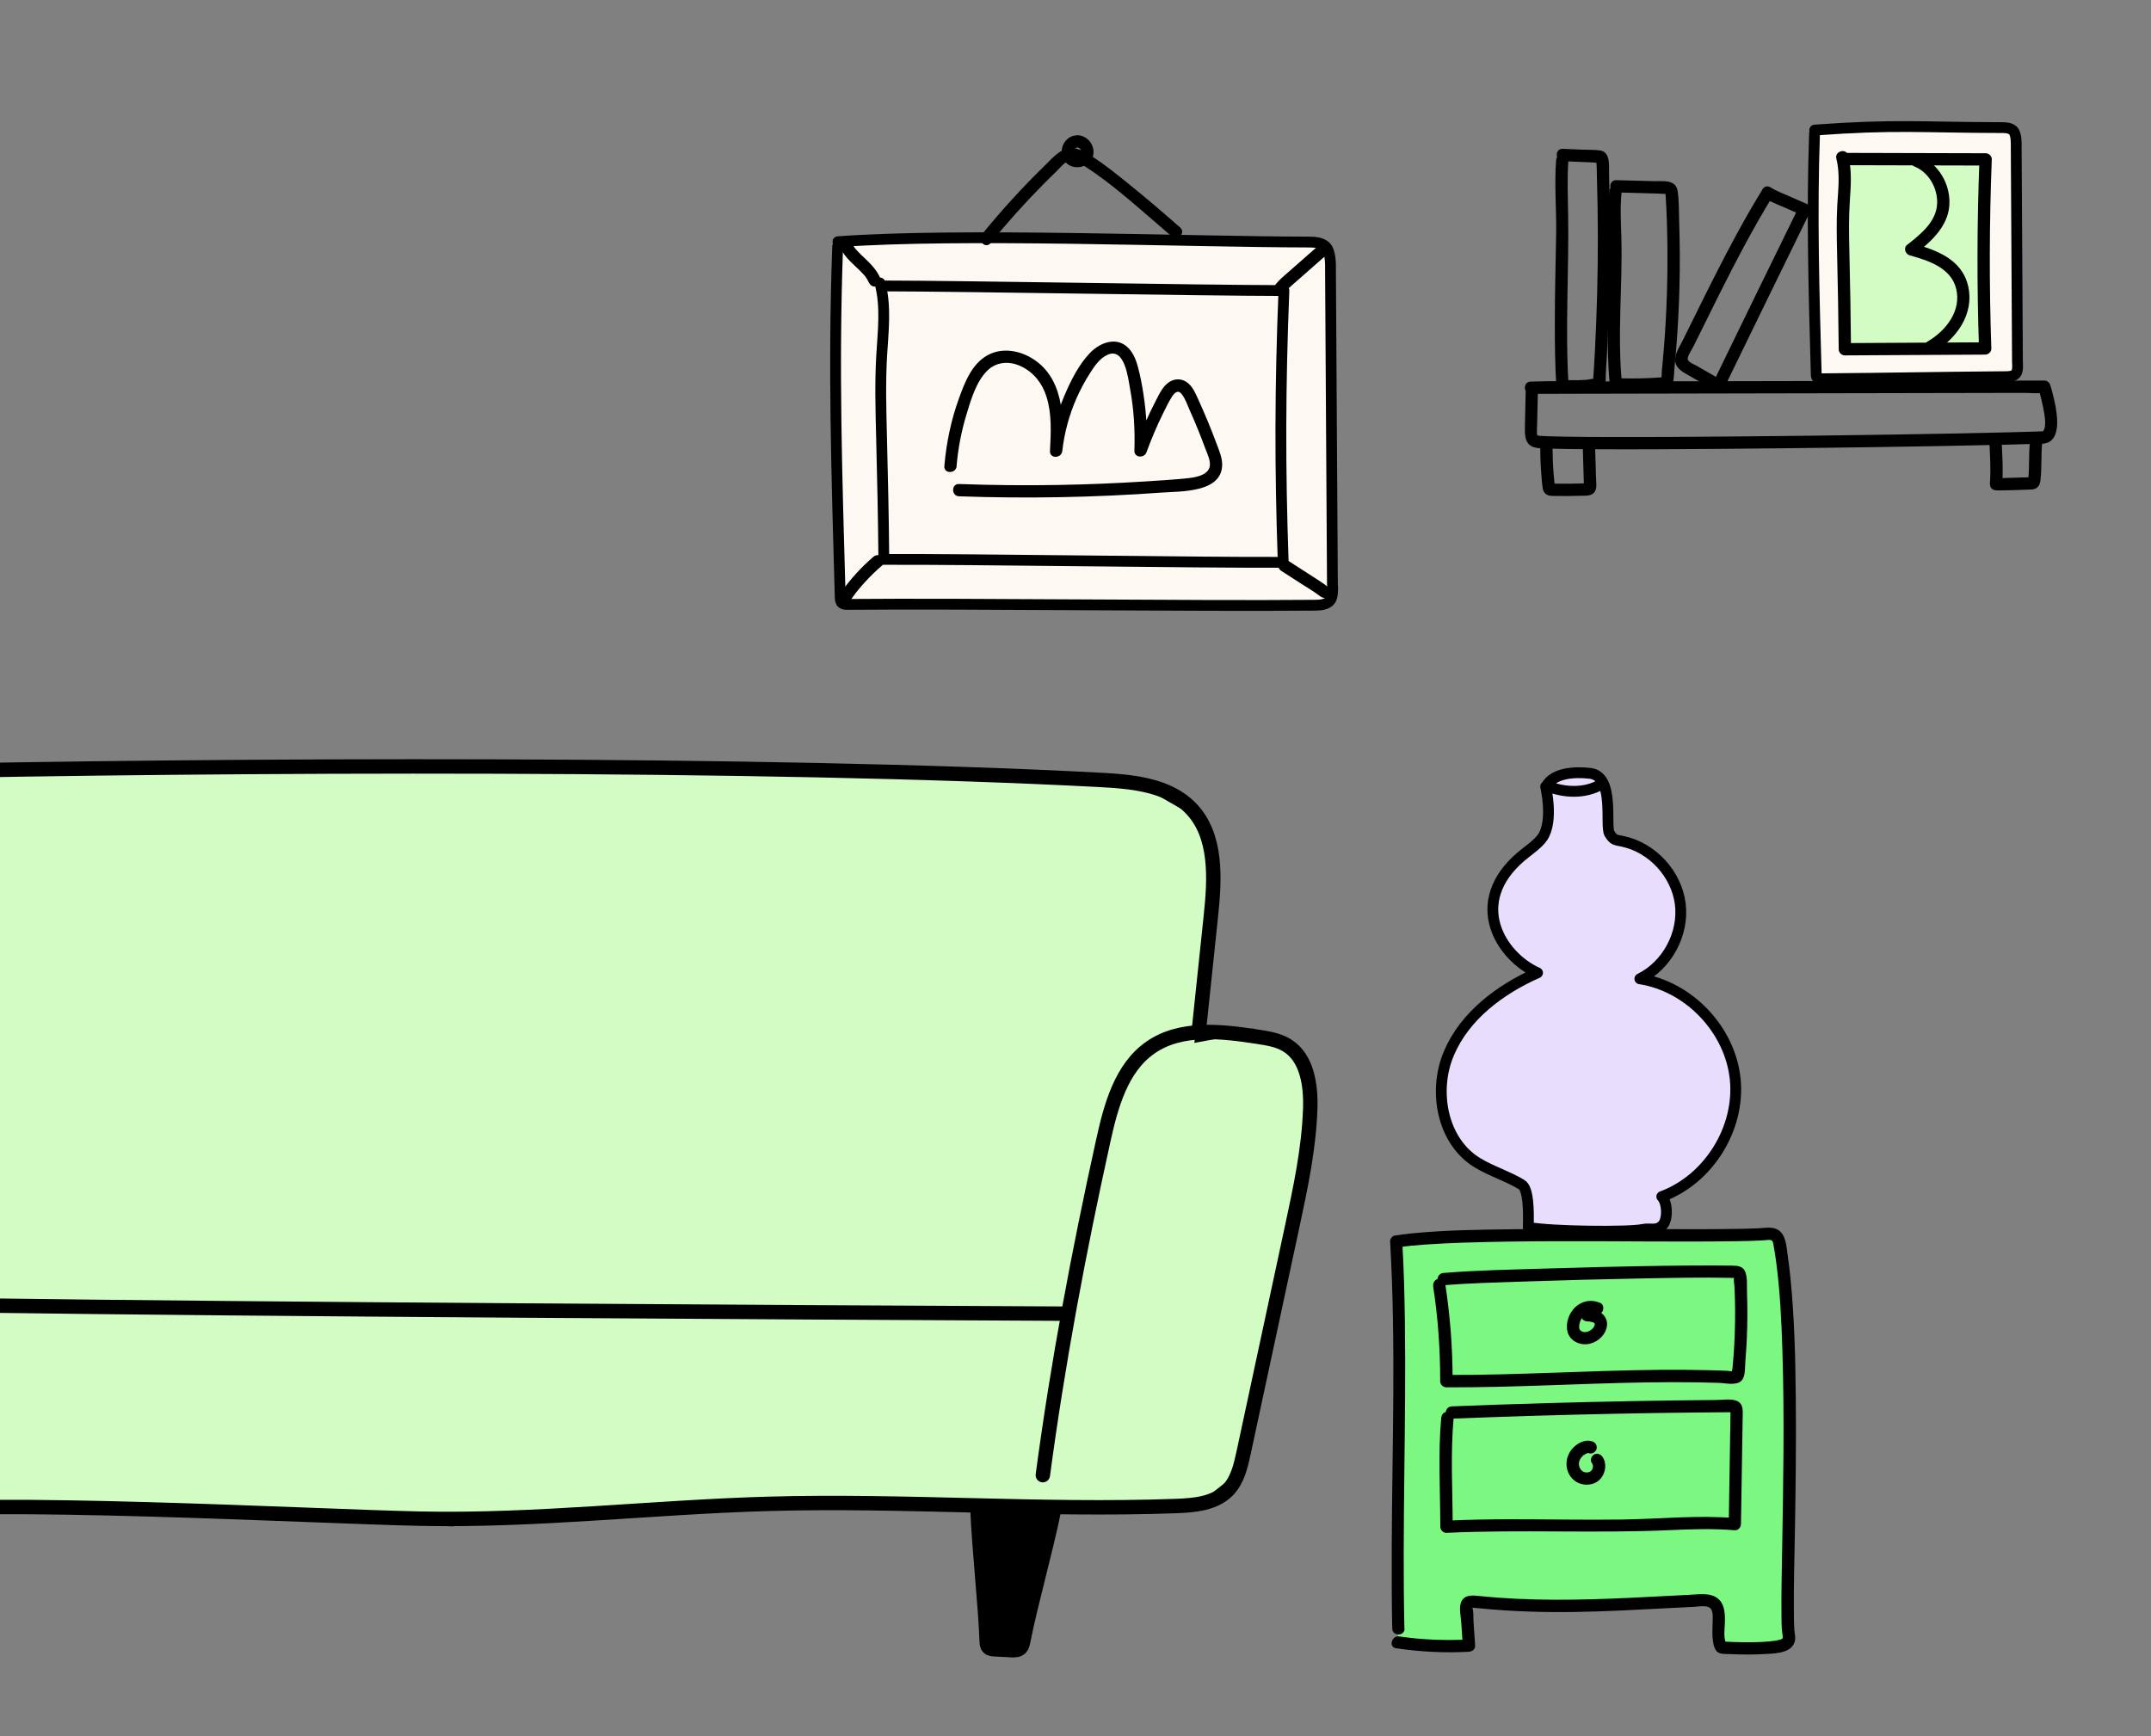<?xml version="1.0" encoding="UTF-8"?> <svg xmlns="http://www.w3.org/2000/svg" width="597" height="482" viewBox="0 0 597 482" fill="none"><rect x="0" y="0" width="597" height="482" fill="#808080" stroke="none"/><g clip-path="url(#clip0_1714_247)"><path d="M428.986 218.359C428.986 218.359 431.241 227.766 428.143 232.418C426.901 234.283 423.952 236.263 422.243 237.707C407.084 250.561 416.594 265.53 426.742 270.045C416.332 274.652 406.515 281.989 402.107 292.465C397.688 302.941 400.296 316.829 410.011 322.744C413.918 325.121 418.371 326.452 422.289 328.818C424.202 329.967 424.316 335.802 424.168 340.693C430.307 341.899 452.015 342.092 455.807 341.296C458.051 340.818 459.68 341.796 461.342 340.215C463.005 338.634 462.834 333.8 461.217 332.162C474.167 327.396 482.982 313.303 481.604 299.585C480.226 285.867 468.78 273.81 455.135 271.706C462.675 267.998 467.39 259.262 466.354 250.925C465.306 242.598 458.586 235.284 450.363 233.544C448.211 233.089 447.926 233.271 446.73 231.44C445.375 229.381 448.313 215.481 441.332 214.674C437.129 214.196 431.343 214.457 429.225 218.12C434.077 220.111 439.771 220.372 444.327 217.779" fill="#E9DDFD"></path><path d="M428.986 218.359C428.986 218.359 431.241 227.766 428.143 232.418C426.901 234.283 423.952 236.263 422.243 237.707C407.084 250.561 416.594 265.53 426.742 270.045C416.332 274.652 406.515 281.989 402.107 292.465C397.688 302.941 400.296 316.829 410.011 322.744C413.918 325.121 418.371 326.452 422.289 328.818C424.202 329.967 424.316 335.802 424.168 340.693C430.307 341.899 452.015 342.092 455.807 341.296C458.051 340.818 459.68 341.796 461.342 340.215C463.005 338.634 462.834 333.8 461.217 332.162C474.167 327.396 482.982 313.303 481.604 299.585C480.226 285.867 468.78 273.81 455.135 271.706C462.675 267.998 467.39 259.262 466.354 250.925C465.306 242.598 458.586 235.284 450.363 233.544C448.211 233.089 447.926 233.271 446.73 231.44C445.375 229.381 448.313 215.481 441.332 214.674C437.129 214.196 431.343 214.457 429.225 218.12C434.077 220.111 439.771 220.372 444.327 217.779" stroke="black" stroke-width="3" stroke-linecap="round" stroke-linejoin="round"></path><path d="M388.077 452.073C387.37 420.827 389.318 375.829 387.484 344.64C406.003 341.478 476.4 343.684 490.226 342.535C491.069 342.467 491.992 342.422 492.687 342.911C493.245 343.309 493.643 343.957 493.78 344.64C499.27 372.553 495.181 445.783 496.388 453.404C496.513 454.212 496.696 455.122 496.229 455.804C495.864 456.35 495.192 456.589 494.566 456.782C491.115 457.851 481.32 457.658 477.721 457.317C475.728 454.052 478.655 446.5 475.238 444.771C474.122 444.202 472.812 444.247 471.56 444.304C449.225 445.328 431.356 446.977 409.135 444.623C408.497 444.554 407.769 444.52 407.324 444.987C406.937 445.396 406.96 446.022 406.994 446.591C407.222 450.003 407.461 453.404 407.689 456.816C401.083 457.203 394.443 456.896 387.906 455.906" fill="#7CF782"></path><path d="M389.784 452.073C389.158 423.648 390.308 395.2 389.921 366.775C389.818 359.393 389.625 352.011 389.192 344.64L387.939 346.289C390.194 345.914 392.78 345.675 395.354 345.493C398.85 345.243 402.347 345.083 405.843 344.958C414.579 344.663 423.325 344.583 432.061 344.549C448.655 344.492 465.249 344.788 481.843 344.549C484.224 344.515 486.604 344.469 488.984 344.333C489.36 344.31 489.736 344.276 490.112 344.253C490.602 344.219 491.365 344.048 491.786 344.39C492.173 344.708 492.207 345.504 492.287 345.971C492.572 347.495 492.8 349.031 493.005 350.566C494.064 358.676 494.451 366.889 494.702 375.056C495.271 393.335 494.952 411.625 494.633 429.904C494.531 436.137 494.371 442.371 494.44 448.593C494.451 450.128 494.463 451.675 494.645 453.199C494.679 453.529 494.77 453.893 494.793 454.223C494.861 454.974 494.599 454.997 493.904 455.19C493.062 455.429 492.185 455.531 491.319 455.622C488.859 455.861 486.376 455.895 483.916 455.872C481.855 455.85 479.782 455.793 477.732 455.611L479.212 456.453C478.21 454.667 478.711 452.073 478.745 450.117C478.78 448.16 478.7 445.726 477.242 444.157C475.146 441.916 471.502 442.587 468.791 442.712C465.021 442.894 461.263 443.099 457.493 443.292C443.587 444.009 429.658 444.521 415.752 443.497C413.736 443.349 411.72 443.156 409.715 442.962C407.996 442.792 406.139 442.974 405.479 444.862C404.909 446.477 405.444 448.672 405.558 450.344C405.706 452.494 405.854 454.655 406.002 456.805L407.711 455.099C401.253 455.452 394.773 455.201 388.383 454.257C386.231 453.939 385.308 457.226 387.472 457.544C394.18 458.534 400.934 458.887 407.711 458.511C408.588 458.466 409.488 457.772 409.419 456.805C409.271 454.564 409.112 452.324 408.964 450.071C408.884 448.968 409.021 447.637 408.724 446.568C408.736 446.613 408.645 445.772 408.542 446.204C408.497 446.397 408.36 446.204 408.77 446.272C409.351 446.375 409.966 446.386 410.558 446.443C415.114 446.898 419.67 447.194 424.248 447.353C432.835 447.66 441.423 447.444 449.999 447.057C454.452 446.852 458.894 446.613 463.347 446.386C465.625 446.272 467.914 446.147 470.192 446.045C471.434 445.988 474.133 445.408 474.93 446.716C475.488 447.637 475.363 449.07 475.34 450.094C475.317 451.561 475.203 453.04 475.317 454.519C475.408 455.77 475.591 457.317 476.411 458.329C477.185 459.285 478.973 459.103 480.112 459.16C483.21 459.308 486.331 459.33 489.428 459.16C491.877 459.023 495.727 459.057 497.458 456.987C498.005 456.327 498.255 455.486 498.255 454.633C498.255 454.2 498.175 453.768 498.118 453.347C498.107 453.268 498.005 452.562 498.062 452.972C498.107 453.325 498.05 452.79 498.039 452.676C498.027 452.471 498.005 452.278 497.993 452.073C497.925 450.97 497.902 449.855 497.891 448.752C497.788 440.38 498.062 431.997 498.198 423.625C498.392 411.887 498.528 400.148 498.415 388.409C498.301 377.274 498.062 366.104 496.957 355.014C496.729 352.704 496.456 350.395 496.114 348.109C495.772 345.823 495.693 342.672 493.392 341.341C491.786 340.42 489.645 340.898 487.868 340.977C486.331 341.046 484.793 341.08 483.267 341.114C473.757 341.296 464.247 341.193 454.737 341.159C443.097 341.125 431.457 341.08 419.818 341.227C410.467 341.353 401.048 341.444 391.732 342.388C390.171 342.547 388.623 342.74 387.074 342.991C386.379 343.104 385.775 343.946 385.821 344.64C387.472 373.02 386.379 401.513 386.265 429.915C386.231 437.298 386.254 444.691 386.413 452.073C386.459 454.269 389.875 454.269 389.83 452.073H389.784Z" fill="black"></path><path d="M397.758 357.061C399.113 365.774 399.74 374.589 399.717 383.405C399.717 384.326 400.503 385.111 401.425 385.111C419.887 385.191 438.326 384.042 456.777 383.746C461.48 383.666 466.184 383.655 470.888 383.723C472.961 383.757 475.034 383.803 477.095 383.871C478.849 383.928 481.958 384.713 483.348 383.257C484.51 382.028 484.282 379.435 484.418 377.865C484.589 375.818 484.726 373.771 484.817 371.712C485.011 367.389 485.033 363.067 484.874 358.745C484.806 356.97 485.056 354.593 484.35 352.944C483.724 351.499 482.277 351.351 480.876 351.328C479.122 351.294 477.368 351.283 475.626 351.271C471.07 351.271 466.515 351.306 461.959 351.374C450.638 351.533 439.306 351.817 427.985 352.17C418.873 352.454 409.705 352.614 400.617 353.364C398.441 353.546 398.418 356.959 400.617 356.777C407.951 356.174 415.343 356.003 422.7 355.753C433.566 355.378 444.442 355.093 455.319 354.889C463.838 354.729 472.369 354.547 480.888 354.729C480.979 354.729 481.343 354.786 481.412 354.741H481.582C481.241 354.07 481.138 354.058 481.264 354.729C481.127 355.469 481.366 356.458 481.4 357.22C481.503 359.359 481.56 361.486 481.571 363.624C481.594 367.696 481.469 371.769 481.184 375.829C481.115 376.842 481.024 377.854 480.933 378.855C480.899 379.185 480.865 379.515 480.842 379.845C480.785 380.368 480.398 380.959 481.081 380.607C480.785 380.766 479.726 380.55 479.384 380.527C478.815 380.504 478.257 380.482 477.687 380.459C476.56 380.413 475.432 380.379 474.305 380.356C469.795 380.243 465.273 380.22 460.752 380.254C440.98 380.425 421.231 381.755 401.448 381.676L403.156 383.382C403.19 374.248 402.473 365.149 401.083 356.128C400.753 353.967 397.45 354.889 397.792 357.038L397.758 357.061Z" fill="black"></path><path d="M400.013 393.449C399.102 403.549 399.74 413.684 399.751 423.796C399.751 424.683 400.537 425.548 401.459 425.502C422.211 424.535 442.996 425.696 463.747 424.74C469.658 424.467 475.58 424.297 481.491 424.786C482.425 424.865 483.188 423.944 483.2 423.08C483.314 416.164 483.416 409.259 483.53 402.344C483.587 398.954 483.655 395.576 483.69 392.186C483.701 390.764 483.439 389.388 481.958 388.83C480.375 388.228 478.166 388.614 476.503 388.626C460.831 388.751 445.171 389.047 429.511 389.49C420.639 389.74 411.778 390.048 402.917 390.4C400.73 390.491 400.719 393.904 402.917 393.813C417.814 393.221 432.723 392.766 447.631 392.459C455.182 392.3 462.733 392.186 470.284 392.106C471.981 392.084 473.678 392.072 475.375 392.061C476.321 392.061 477.266 392.05 478.211 392.038C478.587 392.038 478.963 392.038 479.339 392.038C479.715 392.038 480.091 392.038 480.466 392.038C480.808 392.084 480.819 392.038 480.512 391.902L480.296 391.765C480.296 392.072 480.296 392.379 480.284 392.675C480.284 392.982 480.284 393.289 480.273 393.608C480.261 394.393 480.25 395.189 480.239 395.974C480.216 397.612 480.182 399.238 480.159 400.876C480.045 408.292 479.931 415.697 479.806 423.114L481.514 421.407C471.139 420.543 460.706 421.658 450.319 421.806C439.932 421.953 429.693 421.726 419.375 421.737C413.407 421.737 407.439 421.84 401.482 422.124L403.191 423.83C403.168 413.707 402.541 403.572 403.453 393.483C403.646 391.299 400.229 391.31 400.036 393.483L400.013 393.449Z" fill="black"></path><path d="M441.833 400.114C439.896 399.409 437.55 400.751 436.332 402.207C435.01 403.788 434.452 405.813 434.953 407.837C435.455 409.862 436.924 411.398 438.86 411.932C440.796 412.467 443.04 411.955 444.304 410.397C445.648 408.736 446.024 406.222 444.748 404.391C444.236 403.663 443.233 403.253 442.413 403.777C441.684 404.243 441.252 405.323 441.798 406.108C441.878 406.222 441.946 406.347 442.015 406.472C442.129 406.666 441.924 406.495 441.969 406.347C441.969 406.37 442.038 406.541 442.038 406.541C442.072 406.654 442.083 406.779 442.129 406.893C442.208 407.098 442.117 406.529 442.106 406.757C442.106 406.848 442.117 406.927 442.117 407.018C442.117 407.121 442.06 407.348 442.094 407.439C442.083 407.394 442.186 407.018 442.094 407.303C442.072 407.371 442.06 407.439 442.049 407.507C442.015 407.633 441.969 407.746 441.935 407.86C441.867 408.065 442.106 407.564 441.981 407.746C441.935 407.815 441.901 407.906 441.855 407.974C441.821 408.031 441.776 408.088 441.741 408.156C441.616 408.372 441.741 408.042 441.821 408.065C441.798 408.065 441.559 408.338 441.525 408.372C441.331 408.565 441.81 408.19 441.468 408.417C441.4 408.463 441.331 408.497 441.274 408.531C440.99 408.679 441.274 408.611 441.32 408.531C441.274 408.599 440.967 408.656 440.887 408.668C440.807 408.679 440.397 408.77 440.659 408.724C440.921 408.679 440.659 408.724 440.602 408.724C440.523 408.724 440.443 408.724 440.375 408.724C440.306 408.724 440.215 408.724 440.147 408.724C440.113 408.724 440.067 408.724 440.033 408.724C439.896 408.713 439.953 408.725 440.204 408.747C440.192 408.77 439.794 408.656 439.748 408.645C439.669 408.622 439.281 408.486 439.521 408.577C439.76 408.668 439.327 408.463 439.259 408.417C439.19 408.372 439.133 408.326 439.065 408.292C438.894 408.179 439.35 408.565 439.099 408.304C438.985 408.19 438.883 408.088 438.769 407.974C438.564 407.758 438.951 408.258 438.723 407.906C438.632 407.78 438.564 407.644 438.484 407.507C438.461 407.451 438.427 407.405 438.404 407.348C438.234 407.007 438.507 407.701 438.404 407.325C438.359 407.178 438.313 407.03 438.279 406.882C438.268 406.825 438.256 406.768 438.245 406.711C438.222 406.609 438.268 406.427 438.234 406.654C438.199 406.882 438.234 406.677 438.234 406.586C438.234 406.506 438.234 406.427 438.234 406.359C438.234 406.199 438.279 405.995 438.256 405.835C438.256 405.881 438.177 406.233 438.256 405.949C438.268 405.892 438.279 405.835 438.29 405.778C438.325 405.631 438.37 405.483 438.427 405.335C438.564 404.937 438.313 405.528 438.461 405.267C438.552 405.096 438.644 404.925 438.746 404.766C438.78 404.721 438.814 404.675 438.849 404.618C439.019 404.379 438.94 404.596 438.826 404.641C438.951 404.596 439.11 404.311 439.224 404.209C439.304 404.129 439.464 403.913 439.577 403.902C439.429 403.924 439.338 404.072 439.509 403.959C439.589 403.902 439.669 403.845 439.748 403.799C439.896 403.708 440.044 403.617 440.204 403.538C440.227 403.526 440.375 403.435 440.42 403.435L440.227 403.515C440.295 403.492 440.352 403.469 440.42 403.447C440.511 403.413 440.591 403.39 440.682 403.367C440.751 403.344 440.819 403.333 440.876 403.322L440.694 403.344C440.694 403.344 440.956 403.356 440.956 403.344L440.762 403.322C440.853 403.344 440.933 403.367 441.013 403.401C441.855 403.708 442.926 403.06 443.12 402.207C443.336 401.24 442.823 400.432 441.924 400.103L441.833 400.114Z" fill="black"></path><path d="M444.145 361.691C442.87 361.133 441.583 360.974 440.216 361.258C439.054 361.497 437.961 362.123 437.118 362.942C435.421 364.591 434.465 367.367 435.057 369.687C435.752 372.371 438.713 373.623 441.253 373.008C443.656 372.44 445.797 370.369 446.025 367.844C446.15 366.388 445.364 365.035 444.145 364.273C443.075 363.602 441.742 363.454 440.501 363.385C439.612 363.329 438.758 364.204 438.792 365.092C438.838 366.058 439.544 366.741 440.501 366.798C440.672 366.798 440.854 366.821 441.025 366.832C441.082 366.832 441.275 366.832 441.321 366.866C441.321 366.866 440.888 366.798 441.218 366.855C441.583 366.923 441.936 367.014 442.289 367.128C442.494 367.196 442.027 366.946 442.186 367.094C442.243 367.15 442.357 367.196 442.426 367.23C442.665 367.344 442.3 367.23 442.346 367.15C442.346 367.15 442.483 367.276 442.505 367.298L442.653 367.458C442.688 367.412 442.403 367.162 442.608 367.435C442.733 367.605 442.528 367.059 442.596 367.401C442.608 367.48 442.631 367.776 442.631 367.503C442.631 367.196 442.631 367.571 442.631 367.617C442.631 367.685 442.608 367.776 442.619 367.844C442.585 367.526 442.665 367.583 442.619 367.731C442.596 367.81 442.585 367.878 442.551 367.958C442.528 368.015 442.369 368.299 442.505 368.094C442.653 367.867 442.448 368.186 442.426 368.22C442.38 368.288 442.346 368.356 442.3 368.436L442.232 368.538C442.118 368.686 442.141 368.675 442.278 368.493C442.221 368.629 442.05 368.754 441.947 368.857C441.89 368.913 441.822 368.959 441.765 369.027C441.492 369.3 441.959 368.902 441.742 369.05C441.571 369.164 441.401 369.289 441.218 369.391C441.139 369.437 441.059 369.482 440.968 369.528C440.581 369.744 441.287 369.437 440.865 369.573C440.694 369.63 440.512 369.687 440.341 369.732C440.33 369.732 439.886 369.823 440.159 369.778C440.433 369.732 439.988 369.778 439.977 369.778C439.818 369.778 439.601 369.721 439.442 369.755C439.692 369.698 439.715 369.812 439.544 369.755C439.43 369.721 439.316 369.687 439.191 369.664C438.815 369.573 439.419 369.789 439.203 369.676C439.134 369.641 439.054 369.607 438.986 369.562C438.895 369.516 438.815 369.459 438.736 369.403C438.531 369.277 438.792 369.368 438.792 369.448C438.792 369.346 438.462 369.232 438.462 369.107L438.587 369.266C438.587 369.266 438.519 369.164 438.485 369.118C438.451 369.073 438.28 368.709 438.382 368.948C438.485 369.186 438.382 368.902 438.36 368.834C438.326 368.72 438.291 368.595 438.28 368.481C438.28 368.55 438.291 368.822 438.303 368.504C438.303 368.402 438.303 368.311 438.303 368.208C438.303 368.106 438.303 368.015 438.314 367.913C438.314 367.89 438.394 367.458 438.326 367.742C438.257 368.026 438.36 367.617 438.36 367.594C438.382 367.492 438.405 367.389 438.428 367.287C438.474 367.105 438.531 366.912 438.599 366.741C438.622 366.661 438.656 366.582 438.69 366.502C438.519 366.855 438.633 366.627 438.679 366.559C438.781 366.377 438.872 366.184 438.986 366.002C439.032 365.933 439.077 365.865 439.123 365.785C439.316 365.49 438.906 366.002 439.168 365.729C439.316 365.569 439.453 365.41 439.613 365.274C439.635 365.251 439.795 365.103 439.806 365.103C439.647 365.228 439.612 365.251 439.715 365.171C439.772 365.137 439.818 365.092 439.874 365.057C440.057 364.944 440.239 364.841 440.433 364.739C440.729 364.591 440.41 364.739 440.376 364.762C440.455 364.693 440.638 364.671 440.74 364.637C440.934 364.58 441.173 364.489 441.366 364.5C440.968 364.477 441.23 364.523 441.366 364.511C441.469 364.511 441.583 364.511 441.685 364.511C441.788 364.511 441.902 364.523 442.004 364.534C442.141 364.546 442.084 364.534 441.868 364.511C441.925 364.511 441.993 364.534 442.05 364.546C442.13 364.568 442.209 364.58 442.3 364.603C442.391 364.625 442.836 364.807 442.426 364.625C442.858 364.819 443.257 364.932 443.747 364.796C444.145 364.682 444.578 364.386 444.772 364.011C445.159 363.272 445.034 362.055 444.157 361.679L444.145 361.691Z" fill="black"></path><path d="M-27.277 214.548V417.46L40.101 419.371L125.407 423.204L192.614 418.677L233.695 416.596L283.842 417.29L327.713 417.642L335.72 415.64L343.294 409.634L351.391 375.215L362.359 326.44L363.407 302.963L358.965 291.225L347.735 286.015L332.064 288.881L336.096 254.189L336.506 235.409L330.504 225.502L316.916 217.676L208.274 213.24L147.171 212.717L-27.277 214.548Z" fill="#D2FCC4" stroke="black" stroke-miterlimit="10"></path><path d="M289.433 409.487C293.59 378.343 299.41 347.427 306.187 316.738C308.328 307.024 311.153 296.446 319.33 290.77C327.758 284.923 339.033 286.242 349.17 287.812C351.96 288.244 354.83 288.699 357.222 290.189C362.814 293.659 363.873 301.291 363.645 307.866C363.27 318.888 360.946 329.728 358.634 340.511C354.147 361.406 349.66 382.301 345.172 403.196C344.364 406.961 343.452 410.931 340.765 413.684C337.166 417.381 331.482 417.881 326.323 418.063C288.693 419.417 251.018 416.391 213.376 417.449C181.076 418.359 148.856 422.249 116.545 421.566C85.361 420.895 -2.894 415.959 -33.85 419.724" stroke="black" stroke-width="4" stroke-linecap="round" stroke-linejoin="round"></path><path d="M-6.447 362.373C75.031 363.499 213.49 364.261 294.98 364.659" stroke="black" stroke-width="4" stroke-linecap="round" stroke-linejoin="round"></path><path d="M332.758 285.844C333.863 275.289 334.979 264.733 336.084 254.189C337.177 243.838 337.803 232.02 330.617 224.478C324.364 217.904 314.376 216.971 305.321 216.493C212.397 211.579 62.287 212.262 -30.74 214.275" stroke="black" stroke-width="4" stroke-linecap="round" stroke-linejoin="round"></path><path d="M271.303 419.03C271.644 428.687 273.512 445.92 273.854 455.577C273.877 456.203 273.922 456.885 274.366 457.317C274.788 457.738 275.448 457.795 276.052 457.829C277.578 457.909 279.093 457.988 280.619 458.068C281.53 458.113 282.544 458.125 283.193 457.499C283.683 457.033 283.831 456.328 283.968 455.668C286.268 444.145 290.243 430.564 292.555 419.03" fill="black"></path><path d="M271.303 419.03C271.644 428.687 273.512 445.92 273.854 455.577C273.877 456.203 273.922 456.885 274.366 457.317C274.788 457.738 275.448 457.795 276.052 457.829C277.578 457.909 279.093 457.988 280.619 458.068C281.53 458.113 282.544 458.125 283.193 457.499C283.683 457.033 283.831 456.328 283.968 455.668C286.268 444.145 290.243 430.564 292.555 419.03" stroke="black" stroke-width="4" stroke-linecap="round" stroke-linejoin="round"></path><path d="M503.62 36.968C502.811 59.251 503.46 81.556 504.087 103.851C504.087 104.237 504.132 104.681 504.428 104.931C504.679 105.147 505.043 105.159 505.385 105.147C528.015 104.954 534.052 104.749 556.682 104.556C557.673 104.556 558.789 104.488 559.461 103.76C560.19 102.975 559.939 100.688 559.939 100.688L559.586 40.209C559.586 40.209 559.734 37.138 558.664 36.194C557.832 35.466 556.625 35.421 555.52 35.421C533.004 35.375 526.148 34.465 503.677 36.103" fill="#FEF8F3"></path><path d="M503.62 36.968C502.811 59.251 503.46 81.556 504.087 103.851C504.087 104.237 504.132 104.681 504.428 104.931C504.679 105.147 505.043 105.159 505.385 105.147C528.015 104.954 534.052 104.749 556.682 104.556C557.673 104.556 558.789 104.488 559.461 103.76C560.19 102.975 559.939 100.688 559.939 100.688L559.586 40.209C559.586 40.209 559.734 37.138 558.664 36.194C557.832 35.466 556.625 35.421 555.52 35.421C533.004 35.375 526.148 34.465 503.677 36.103" stroke="black" stroke-width="3" stroke-linecap="round" stroke-linejoin="round"></path><path d="M511.318 43.622C512.48 47.933 511.876 52.494 511.626 56.941C511.353 61.776 511.489 66.632 511.603 71.467C511.808 79.963 511.945 88.449 512.024 96.946C528.049 96.878 534.951 96.798 550.964 96.73C550.349 79.247 550.395 61.73 551.089 44.247C534.928 44.213 527.89 44.179 511.728 44.145" fill="#D2FCC4"></path><path d="M509.678 44.077C510.749 48.308 510.168 52.653 509.929 56.941C509.689 61.23 509.769 65.7 509.872 70.068C510.088 79.031 510.247 87.983 510.327 96.946C510.327 97.867 511.102 98.652 512.036 98.652C525.019 98.595 537.992 98.493 550.975 98.436C551.875 98.436 552.718 97.663 552.684 96.73C552.08 79.236 552.126 61.73 552.809 44.247C552.843 43.326 552 42.541 551.101 42.541C537.98 42.518 524.86 42.473 511.739 42.439C509.541 42.439 509.541 45.851 511.739 45.851C524.86 45.874 537.98 45.919 551.101 45.953L549.392 44.247C548.709 61.73 548.663 79.236 549.267 96.73L550.975 95.024C537.992 95.081 525.019 95.183 512.036 95.24L513.744 96.946C513.664 87.801 513.493 78.656 513.277 69.51C513.175 65.052 513.106 60.593 513.391 56.134C513.676 51.675 514.051 47.444 512.969 43.155C512.434 41.028 509.131 41.927 509.678 44.065V44.077Z" fill="black"></path><path d="M531.443 46.261C535.35 47.876 537.765 52.233 537.651 56.361C537.514 61.56 532.992 65.075 529.257 68.02C528.209 68.851 528.881 70.557 530.008 70.876C535.099 72.286 541.409 74.265 542.89 80.032C544.496 86.265 540.088 91.805 535.008 94.796C533.118 95.911 534.837 98.857 536.728 97.742C543.06 94.011 547.946 87.198 546.284 79.566C544.621 71.933 537.366 69.385 530.92 67.6L531.671 70.455C536.421 66.701 541.307 62.197 541.056 55.633C540.851 50.094 537.457 45.101 532.343 42.985C530.316 42.143 529.428 45.442 531.432 46.272L531.443 46.261Z" fill="black"></path><path d="M232.488 68.407C231.258 102.372 232.249 131.821 233.194 165.785C233.205 166.377 233.262 167.048 233.718 167.435C234.105 167.764 234.663 167.776 235.176 167.776C269.662 167.469 330.367 168.31 364.853 168.003C366.368 167.992 368.065 167.901 369.09 166.786C370.195 165.581 369.808 162.111 369.808 162.111L369.272 74.493C369.272 74.493 369.5 69.817 367.871 68.373C366.607 67.258 364.762 67.19 363.077 67.19C328.749 67.122 266.803 64.597 232.567 67.099" fill="#FEF8F3"></path><path d="M232.488 68.407C231.258 102.372 232.249 131.821 233.194 165.785C233.205 166.377 233.262 167.048 233.718 167.435C234.105 167.764 234.663 167.776 235.176 167.776C269.662 167.469 330.367 168.31 364.853 168.003C366.368 167.992 368.065 167.901 369.09 166.786C370.195 165.581 369.808 162.111 369.808 162.111L369.272 74.493C369.272 74.493 369.5 69.817 367.871 68.373C366.607 67.258 364.762 67.19 363.077 67.19C328.749 67.122 266.803 64.597 232.567 67.099" stroke="black" stroke-width="3" stroke-linecap="round" stroke-linejoin="round"></path><path d="M244.23 78.553C245.996 85.128 245.085 92.066 244.697 98.857C244.276 106.228 244.481 113.621 244.663 121.003C244.971 133.948 245.187 142.342 245.301 155.286C269.72 155.173 331.745 156.208 356.152 156.094C355.218 129.443 355.287 107.308 356.346 80.657C331.722 80.612 269.48 79.418 244.857 79.372" fill="#FEF8F3"></path><path d="M244.23 78.553C245.996 85.128 245.085 92.066 244.697 98.857C244.276 106.228 244.481 113.621 244.663 121.003C244.971 133.948 245.187 142.342 245.301 155.286C269.72 155.173 331.745 156.208 356.152 156.094C355.218 129.443 355.287 107.308 356.346 80.657C331.722 80.612 269.48 79.418 244.857 79.372" stroke="black" stroke-width="3" stroke-linecap="round" stroke-linejoin="round"></path><path d="M233.4 69.112C234.368 71.057 235.974 72.593 237.546 74.06C238.297 74.765 239.06 75.482 239.744 76.255C239.812 76.335 239.892 76.426 239.96 76.506C239.994 76.54 240.268 76.881 240.119 76.699C239.971 76.517 240.199 76.801 240.222 76.847C240.302 76.949 240.37 77.063 240.45 77.177C240.598 77.393 240.735 77.62 240.86 77.848C240.928 77.962 240.985 78.087 241.042 78.201C241.088 78.28 241.247 78.656 241.088 78.28C241.429 79.099 242.238 79.782 243.195 79.475C243.98 79.224 244.755 78.257 244.39 77.37C243.479 75.198 241.965 73.525 240.268 71.933C239.504 71.216 238.741 70.511 238.035 69.749C237.853 69.556 237.671 69.351 237.5 69.146C237.409 69.044 237.329 68.942 237.249 68.839C237.511 69.158 237.227 68.805 237.192 68.76C236.885 68.327 236.6 67.872 236.361 67.395C235.962 66.598 234.767 66.303 234.026 66.78C233.206 67.304 232.99 68.259 233.411 69.112H233.4Z" fill="black"></path><path d="M236.361 166.172C236.68 165.728 236.999 165.296 237.317 164.875C237.34 164.841 237.568 164.545 237.409 164.75C237.477 164.659 237.545 164.568 237.614 164.477C237.773 164.272 237.933 164.079 238.092 163.874C238.775 163.033 239.481 162.225 240.21 161.429C241.657 159.859 243.183 158.38 244.8 156.993C245.484 156.413 245.449 155.173 244.8 154.581C244.071 153.921 243.115 153.956 242.386 154.581C238.992 157.493 235.996 160.815 233.4 164.443C232.876 165.171 233.252 166.377 234.015 166.775C234.892 167.241 235.791 166.934 236.349 166.161L236.361 166.172Z" fill="black"></path><path d="M356.664 81.147C357.188 80.373 358.122 79.577 358.93 78.872C359.921 77.996 360.912 77.12 361.914 76.255C363.896 74.504 365.889 72.763 367.871 71.012C368.566 70.398 368.497 69.226 367.871 68.6C367.187 67.918 366.151 67.986 365.456 68.6C363.418 70.398 361.368 72.195 359.329 73.992C358.338 74.868 357.336 75.744 356.345 76.608C355.354 77.473 354.454 78.337 353.714 79.418C353.19 80.18 353.566 81.306 354.329 81.749C355.172 82.239 356.151 81.897 356.664 81.135V81.147Z" fill="black"></path><path d="M355.594 158.46L361.231 162.089C362.94 163.181 364.864 164.318 366.379 165.501C367.108 166.07 368.088 166.206 368.794 165.501C369.386 164.91 369.523 163.658 368.794 163.09C366.994 161.691 365.047 160.496 363.133 159.268L357.313 155.514C356.539 155.014 355.423 155.355 354.979 156.128C354.489 156.959 354.819 157.96 355.594 158.46Z" fill="black"></path><path d="M274.913 67.497C279.492 61.867 284.332 56.452 289.446 51.288C290.687 50.026 291.951 48.786 293.227 47.557C294.298 46.534 295.801 44.441 297.43 44.498C298.819 44.543 300.322 45.658 301.45 46.397C308.079 50.72 314.103 56.054 320.094 61.196C321.791 62.652 323.477 64.108 325.151 65.586C326.825 67.065 329.217 64.631 327.565 63.175C322.805 58.966 317.964 54.849 313.021 50.856C309.832 48.285 306.609 45.692 303.181 43.451C301.769 42.53 300.243 41.597 298.58 41.245C294.867 40.46 292.453 43.554 290.061 45.874C283.842 51.925 277.988 58.341 272.51 65.074C271.132 66.769 273.535 69.192 274.925 67.486L274.913 67.497Z" fill="black"></path><path d="M299.057 40.926C299.171 40.926 299.297 40.926 299.411 40.949L298.955 40.892C299.16 40.926 299.365 40.983 299.559 41.062L299.149 40.892C299.365 40.983 299.559 41.096 299.741 41.244L299.399 40.983C299.616 41.153 299.809 41.347 299.98 41.563L299.718 41.221C299.889 41.438 300.026 41.676 300.128 41.927L299.957 41.517C300.06 41.767 300.139 42.029 300.174 42.302L300.117 41.847C300.139 42.075 300.151 42.302 300.117 42.53L300.174 42.075C300.139 42.291 300.082 42.484 300.003 42.689L300.174 42.279C300.094 42.461 299.991 42.632 299.866 42.791L300.128 42.45C299.991 42.621 299.843 42.769 299.672 42.894L300.014 42.632C299.809 42.78 299.593 42.905 299.365 43.007L299.775 42.837C299.524 42.939 299.262 43.007 298.989 43.053L299.445 42.996C299.16 43.03 298.875 43.041 298.579 42.996L299.035 43.053C298.784 43.019 298.545 42.95 298.317 42.859L298.727 43.03C298.511 42.939 298.317 42.825 298.135 42.689L298.477 42.95C298.317 42.825 298.18 42.689 298.067 42.53L298.329 42.871C298.215 42.712 298.112 42.541 298.032 42.359L298.203 42.769C298.112 42.552 298.055 42.325 298.032 42.097L298.089 42.552C298.055 42.302 298.067 42.052 298.089 41.802L298.032 42.257C298.078 41.961 298.146 41.688 298.26 41.415L298.089 41.824C298.203 41.574 298.329 41.335 298.499 41.119L298.237 41.46C298.385 41.278 298.545 41.108 298.727 40.971L298.385 41.233C298.556 41.108 298.739 40.994 298.944 40.914L298.534 41.085C298.636 41.039 298.739 41.005 298.841 40.983C299.707 40.755 300.322 39.754 300.037 38.878C299.752 38.002 298.864 37.445 297.93 37.684C296.335 38.105 295.06 39.561 294.764 41.176C294.616 41.995 294.604 42.859 294.9 43.644C295.242 44.554 295.823 45.305 296.666 45.806C298.101 46.659 299.991 46.602 301.426 45.783C302.121 45.385 302.759 44.759 303.089 44.031C303.522 43.098 303.625 42.109 303.385 41.108C302.918 39.14 301.085 37.536 299.023 37.536C298.135 37.536 297.269 38.321 297.315 39.242C297.36 40.164 298.067 40.949 299.023 40.949L299.057 40.926Z" fill="black"></path><path d="M265.495 129.364C265.905 124.473 266.839 119.638 268.274 114.941C269.504 110.891 270.916 106 273.991 102.918C276.565 100.336 280.267 100.176 283.444 101.712C286.941 103.395 289.287 106.432 290.437 110.084C291.975 114.952 291.679 120.15 291.417 125.178C291.303 127.407 294.594 127.305 294.833 125.178C295.403 120.15 296.747 115.168 298.785 110.539C299.845 108.161 301.075 105.852 302.476 103.657C303.717 101.701 305.163 99.505 307.35 98.504C312.179 96.275 313.102 105.011 313.626 107.809C314.685 113.507 315.049 119.297 314.844 125.087C314.776 127.111 317.578 127.271 318.204 125.542C319.548 121.845 321.086 118.228 322.828 114.702C323.58 113.2 324.309 111.642 325.208 110.22C325.926 109.094 326.894 108.048 327.965 109.39C329.035 110.732 329.582 112.506 330.254 113.996C331.074 115.828 331.86 117.67 332.611 119.536C333.283 121.197 333.933 122.869 334.548 124.552C335.106 126.065 336.199 128.158 335.675 129.796C334.935 132.071 331.495 132.56 329.479 132.765C325.63 133.163 321.769 133.39 317.908 133.64C309.867 134.152 301.804 134.482 293.74 134.619C284.549 134.778 275.358 134.687 266.178 134.357C263.98 134.277 263.98 137.69 266.178 137.769C284.913 138.429 303.694 138.099 322.395 136.734C327.646 136.348 339.183 136.848 339.206 128.954C339.206 126.941 338.329 124.996 337.645 123.142C336.837 120.958 335.983 118.785 335.083 116.635C334.263 114.679 333.42 112.734 332.543 110.812C331.791 109.185 331.085 107.422 329.639 106.273C328.113 105.056 326.108 104.988 324.48 106.068C322.737 107.229 321.792 109.299 320.858 111.096C318.58 115.475 316.61 120.014 314.924 124.655L318.284 125.109C318.466 119.832 318.159 114.577 317.35 109.356C316.963 106.819 316.484 104.283 315.812 101.814C315.323 100.006 314.616 98.174 313.329 96.775C310.163 93.295 305.482 94.955 302.624 97.867C299.446 101.109 297.225 105.602 295.46 109.731C293.353 114.679 292.032 119.854 291.428 125.2H294.845C295.346 115.816 295.232 104.339 285.87 99.141C282.282 97.151 277.818 96.559 274.116 98.595C269.743 100.995 267.784 106.091 266.178 110.516C263.969 116.59 262.647 122.948 262.101 129.386C261.919 131.57 265.335 131.559 265.518 129.386L265.495 129.364Z" fill="black"></path><path d="M423.439 109.037C423.371 112.131 423.303 115.225 423.234 118.319C423.189 120.594 423.109 123.358 425.774 124.154C427.072 124.541 428.644 124.484 429.988 124.529C433.633 124.655 437.289 124.677 440.933 124.7C452.937 124.78 464.942 124.7 476.934 124.609C491.319 124.495 505.692 124.325 520.077 124.12C532.161 123.938 544.256 123.745 556.34 123.449C558.436 123.403 560.531 123.347 562.627 123.278C564.278 123.233 566.203 123.415 567.809 123.028C570.611 122.357 571.044 119.104 570.952 116.692C570.838 113.894 570.223 111.096 569.483 108.4C569.346 107.888 569.198 107.388 569.039 106.887C568.811 106.171 568.162 105.636 567.388 105.636C562.638 105.636 557.889 105.659 553.14 105.67C541.842 105.693 530.532 105.716 519.234 105.739C505.476 105.761 491.706 105.795 477.948 105.818C466.092 105.841 454.247 105.864 442.391 105.886C436.651 105.898 430.854 105.693 425.113 105.921C425.034 105.921 424.954 105.921 424.874 105.921C422.676 105.921 422.676 109.333 424.874 109.333C429.624 109.333 434.373 109.31 439.122 109.299C450.42 109.276 461.73 109.253 473.028 109.231C486.786 109.208 500.556 109.174 514.314 109.151C526.17 109.128 538.015 109.105 549.871 109.083L561.613 109.06C563.401 109.06 565.36 109.276 567.137 109.06C567.217 109.06 567.296 109.06 567.376 109.06L565.725 107.809C566.26 109.481 566.681 111.198 567.023 112.916C567.399 114.827 568.139 118.182 567.08 119.684C567.046 119.741 566.943 119.729 566.978 119.729C566.636 119.741 566.294 119.752 565.941 119.764C565.155 119.786 564.369 119.82 563.584 119.843C561.647 119.9 559.7 119.957 557.764 120.002C546.511 120.287 535.259 120.469 524.006 120.651C510.191 120.867 496.364 121.037 482.538 121.151C470.34 121.265 458.142 121.345 445.944 121.31C441.753 121.31 437.55 121.276 433.359 121.197C431.981 121.174 430.614 121.14 429.236 121.083C428.747 121.06 428.257 121.037 427.767 121.003C427.539 120.992 427.22 121.015 427.004 120.946C426.492 120.764 426.605 120.708 426.571 120.105C426.537 119.422 426.594 118.717 426.617 118.035C426.685 115.032 426.754 112.029 426.822 109.037C426.867 106.842 423.451 106.842 423.405 109.037H423.439Z" fill="black"></path><path d="M427.494 124.336C427.494 126.793 427.596 129.238 427.79 131.684C427.892 133.015 427.984 134.368 428.2 135.676C428.314 136.325 428.667 136.939 429.248 137.28C429.897 137.667 430.649 137.656 431.366 137.667C433.86 137.712 436.355 137.701 438.849 137.621C440.17 137.587 441.856 137.758 442.653 136.438C443.279 135.392 443.006 133.936 442.972 132.776C442.892 129.955 442.812 127.134 442.721 124.325C442.698 123.403 441.958 122.618 441.013 122.618C440.068 122.618 439.282 123.403 439.304 124.325C439.361 126.429 439.43 128.533 439.487 130.637C439.521 131.673 439.544 132.696 439.578 133.731C439.578 134.004 439.589 134.289 439.601 134.562C439.601 134.653 439.578 134.801 439.601 134.88C439.669 135.074 439.555 134.857 439.635 134.835C439.669 134.835 440.329 134.118 440.352 134.164H440.409C440.329 134.164 440.25 134.164 440.17 134.164C439.851 134.164 439.532 134.186 439.202 134.198C437.072 134.266 434.942 134.289 432.813 134.266C432.289 134.266 431.765 134.255 431.241 134.243C431.104 134.243 430.706 134.152 430.592 134.22C430.614 134.209 431.526 134.937 431.526 134.937C431.526 134.937 431.503 134.687 431.491 134.607C431.378 133.549 431.275 132.48 431.184 131.422C431.002 129.056 430.911 126.69 430.899 124.313C430.899 123.392 430.113 122.607 429.191 122.607C428.268 122.607 427.482 123.392 427.482 124.313L427.494 124.336Z" fill="black"></path><path d="M552.194 123.438C552.308 126.099 552.445 128.761 552.411 131.434C552.411 132.037 552.388 132.64 552.354 133.242C552.308 134.073 552.115 134.949 552.775 135.608C553.333 136.166 554.108 136.143 554.837 136.132C556.693 136.132 558.55 136.063 560.406 136.006C561.317 135.984 562.228 135.95 563.151 135.915C563.777 135.893 564.438 135.893 565.007 135.597C565.987 135.085 566.237 134.164 566.34 133.14C566.716 129.625 566.454 126.076 566.83 122.562C566.932 121.64 565.975 120.855 565.121 120.855C564.119 120.855 563.515 121.64 563.413 122.562C563.196 124.507 563.185 126.452 563.151 128.408C563.128 129.409 563.117 130.41 563.06 131.411C563.037 131.877 563.003 132.355 562.957 132.822C562.957 132.924 562.934 133.038 562.923 133.14C562.912 133.265 562.957 133.356 562.9 133.288C562.832 133.208 563.823 132.48 563.811 132.469C563.766 132.446 563.572 132.469 563.504 132.48C561.124 132.571 558.743 132.64 556.363 132.685C555.839 132.685 555.315 132.708 554.78 132.708C554.609 132.708 554.438 132.708 554.267 132.708C554.21 132.708 554.153 132.696 554.096 132.708C554.085 132.708 554.062 132.708 554.051 132.708C554.267 132.685 554.62 132.822 554.837 132.924L555.452 133.538C555.531 133.823 555.611 134.107 555.68 134.391C555.998 130.751 555.759 127.077 555.588 123.438C555.543 122.516 554.837 121.731 553.88 121.731C552.992 121.731 552.126 122.516 552.172 123.438H552.194Z" fill="black"></path><path d="M489.667 54.951C491.364 56.02 493.369 56.748 495.191 57.555C496.774 58.261 498.346 58.955 499.94 59.637L499.326 57.305C491.33 73.559 483.426 89.848 475.499 106.136L477.834 105.522C475.488 104.18 473.142 102.838 470.795 101.484C469.93 100.984 468.222 100.483 468.438 99.346C468.632 98.334 469.565 97.059 470.021 96.127C472.344 91.452 474.645 86.754 476.98 82.091C481.672 72.729 486.513 63.425 492.002 54.496C493.153 52.619 490.203 50.901 489.052 52.778C484.349 60.422 480.123 68.35 476.057 76.346C474.03 80.339 472.037 84.354 470.055 88.381C469.064 90.394 468.073 92.407 467.071 94.409C466.228 96.115 464.839 98.072 464.93 100.051C465.033 102.371 467.31 103.418 469.076 104.43C471.422 105.772 473.768 107.115 476.114 108.468C476.866 108.901 478.039 108.696 478.449 107.854C486.387 91.577 494.28 75.277 502.275 59.023C502.64 58.272 502.56 57.078 501.66 56.691C500.077 56.008 498.494 55.303 496.911 54.609C495.077 53.79 493.084 53.074 491.387 52.005C489.519 50.822 487.811 53.779 489.667 54.951Z" fill="black"></path><path d="M448.587 53.415L456.514 53.632L460.193 53.734C460.819 53.745 461.548 53.87 462.175 53.791C462.425 53.757 463.074 54.007 462.482 53.597C462.004 53.267 462.254 53.711 462.277 54.132C462.63 59.251 462.744 64.403 462.79 69.533C462.869 79.998 462.414 90.463 461.434 100.882C461.377 101.53 461.309 102.178 461.241 102.838C461.184 103.43 461.264 104.533 461.002 105.068C461.218 104.613 461.571 104.829 460.706 104.772C460.352 104.749 459.954 104.829 459.601 104.851C458.86 104.897 458.12 104.942 457.38 104.965C454.419 105.09 451.446 105.079 448.485 104.965L450.193 106.671C448.804 93.079 450.375 79.463 450 65.859C449.886 61.605 449.601 57.215 450.114 52.983C450.375 50.811 446.959 50.822 446.697 52.983C445.991 58.773 446.845 64.642 446.72 70.443C446.572 77.45 446.207 84.434 446.207 91.441C446.207 96.514 446.264 101.621 446.788 106.671C446.879 107.616 447.494 108.332 448.496 108.378C451.457 108.503 454.43 108.514 457.391 108.378C458.872 108.321 460.364 108.264 461.833 108.093C462.949 107.968 463.929 107.513 464.27 106.353C464.646 105.09 464.601 103.578 464.726 102.269C464.874 100.779 465.011 99.289 465.136 97.799C465.398 94.728 465.614 91.657 465.774 88.574C466.093 82.603 466.252 76.631 466.218 70.648C466.207 67.656 466.15 64.665 466.047 61.685C465.945 58.705 466.047 55.838 465.614 53.017C465.113 49.73 461.594 50.356 459.065 50.287L448.587 50.014C446.389 49.958 446.389 53.37 448.587 53.427V53.415Z" fill="black"></path><path d="M433.747 44.737L441.947 45.089C442.186 45.089 443.838 45.305 443.929 45.18L443.473 44.862C443.098 44.441 442.949 44.384 443.041 44.68C443.041 44.68 443.086 45.146 443.086 45.192C443.2 46.591 443.189 48.013 443.223 49.412C443.382 54.758 443.462 60.104 443.473 65.461C443.496 76.244 443.211 87.039 442.642 97.811C442.562 99.312 442.471 100.802 442.38 102.292C442.334 103.043 442.289 103.782 442.232 104.533C442.209 104.795 442.152 105.113 442.175 105.375C442.027 106.057 442.107 106.114 442.426 105.568C442.824 105.227 442.836 105.125 442.448 105.227C441.97 105.034 440.865 105.397 440.319 105.432C439.612 105.488 438.895 105.523 438.189 105.534C436.674 105.579 435.171 105.534 433.656 105.432L435.364 107.138C434.362 91.213 435.49 75.278 435.228 59.353C435.148 54.416 434.943 49.412 435.307 44.475C435.478 42.28 432.05 42.291 431.891 44.475C431.378 51.254 432.004 58.056 431.902 64.836C431.777 73.082 431.526 81.317 431.537 89.553C431.537 95.411 431.583 101.28 431.948 107.138C432.004 108.105 432.688 108.776 433.656 108.844C436.583 109.037 439.521 108.981 442.437 108.628C443.496 108.503 444.59 108.423 445.182 107.399C445.82 106.307 445.626 104.601 445.706 103.396C446.093 97.322 446.378 91.236 446.571 85.151C446.958 72.957 446.97 60.752 446.583 48.547C446.514 46.329 447.129 42.223 444.111 41.768C442.471 41.529 440.729 41.609 439.077 41.54L433.713 41.313C431.515 41.222 431.515 44.634 433.713 44.725L433.747 44.737Z" fill="black"></path></g><defs><clipPath id="clip0_1714_247"><rect width="597" height="482" fill="white"></rect></clipPath></defs></svg> 